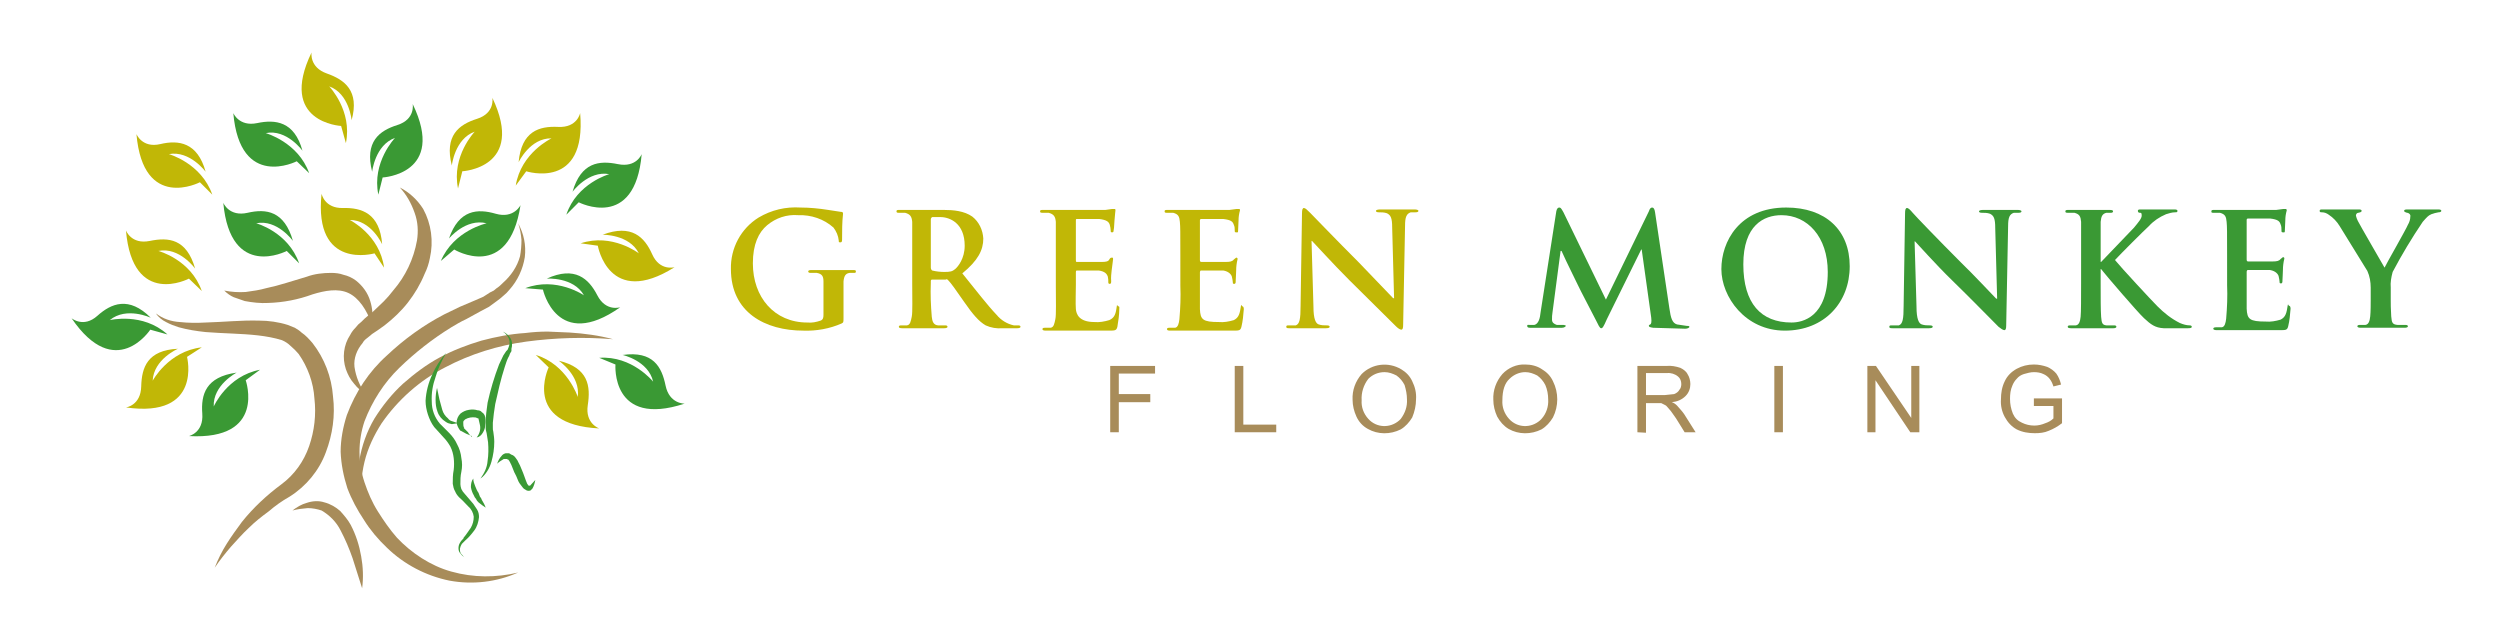 <?xml version="1.0" encoding="utf-8"?>
<!-- Generator: Adobe Illustrator 25.2.0, SVG Export Plug-In . SVG Version: 6.00 Build 0)  -->
<svg version="1.1" id="svg2" xmlns="http://www.w3.org/2000/svg" xmlns:xlink="http://www.w3.org/1999/xlink" x="0px" y="0px"
	 viewBox="0 0 524 134" style="enable-background:new 0 0 524 134;" xml:space="preserve">
<style type="text/css">
	.st0{clip-path:url(#SVGID_2_);fill:#C1B706;}
	.st1{clip-path:url(#SVGID_2_);fill:#3A9934;}
	.st2{clip-path:url(#SVGID_2_);fill:#A88C5A;}
</style>
<g>
	<defs>
		<rect id="SVGID_1_" x="-169" y="-30.6" width="859.4" height="1126.3"/>
	</defs>
	<clipPath id="SVGID_2_">
		<use xlink:href="#SVGID_1_"  style="overflow:visible;"/>
	</clipPath>
	<path id="path24" class="st0" d="M176.8,66.6c0,0.9,0,1-0.4,1.2c-2.5,1.1-5.3,1.6-8,1.5c-8,0-15.2-3.8-15.2-12.9
		c-0.1-4.4,2.1-8.5,5.8-10.8c2.7-1.6,5.7-2.3,8.8-2.1c1.9,0,3.9,0.2,5.8,0.5l2.6,0.4c0.4,0,0.5,0.1,0.5,0.4
		c-0.2,1.8-0.2,3.6-0.2,5.4c0,0.5-0.1,0.6-0.4,0.6s-0.3-0.1-0.3-0.4c-0.1-1-0.5-1.9-1.1-2.7c-2-1.8-4.7-2.7-7.4-2.6
		c-2.4-0.2-4.7,0.6-6.5,2.1c-1.8,1.5-3,4-3,8c0,7.1,4.5,12.4,11.4,12.4c1,0.1,1.9-0.1,2.8-0.4c0.5-0.2,0.6-0.6,0.6-1.2v-7
		c0-1.1-0.3-1.6-1.4-1.8h-1.3c-0.3,0-0.5-0.1-0.5-0.3s0.2-0.3,0.7-0.3h8.6c0.5,0,0.7,0,0.7,0.3s-0.2,0.3-0.4,0.3h-0.9
		c-0.9,0.1-1.2,0.7-1.3,1.8L176.8,66.6L176.8,66.6z"/>
	<path id="path28" class="st0" d="M195.1,56.1c0,0.2,0.1,0.5,0.3,0.6c0.8,0.2,1.7,0.3,2.5,0.3c1.3,0,1.7-0.1,2.3-0.6s2-2.2,2-4.9
		c0-4.7-3.1-6-5.1-6h-1.7c-0.2,0.1-0.3,0.3-0.3,0.5V56.1z M191.2,53.5v-7c-0.1-1.1-0.4-1.6-1.5-1.9h-1.2c-0.4,0-0.6,0-0.6-0.3
		s0.2-0.3,0.7-0.3h9.2c2,0,4.3,0.2,6,1.4c1.4,1.1,2.2,2.8,2.3,4.6c0,2.4-1.1,4.6-4.4,7.3c3,3.7,5.2,6.6,7.2,8.7
		c0.9,1.1,2.2,1.9,3.6,2.2h1c0.2,0,0.4,0.1,0.4,0.3s-0.3,0.3-0.7,0.3h-3.1c-1.2,0.1-2.4-0.1-3.5-0.6c-1.4-0.8-2.7-2.3-4.5-4.9
		c-1.8-2.6-2.8-4-3.3-4.5s-0.3-0.2-0.6-0.2h-2.8c-0.2,0-0.3,0.1-0.3,0.3c0,0,0,0,0,0v0.4c-0.1,2.4,0,4.7,0.2,7.1
		c0.1,0.9,0.3,1.7,1.3,1.8h1.6c0.2,0,0.4,0.1,0.4,0.3s-0.3,0.3-0.7,0.3h-8.8c-0.5,0-0.7-0.1-0.7-0.3s0.1-0.3,0.5-0.3h1.2
		c0.7-0.1,0.8-0.9,1-1.8s0.1-4,0.1-7L191.2,53.5z"/>
	<path id="path32" class="st0" d="M221.3,53.5v-7c-0.1-1.1-0.4-1.6-1.5-1.9h-1.2c-0.4,0-0.6,0-0.6-0.3s0.2-0.3,0.7-0.3h13l1.4-0.2
		h0.5c0.2,0,0.2,0.1,0.2,0.3s-0.1,0.6-0.2,2.1s-0.1,1.8-0.2,2.2c0,0.2-0.1,0.3-0.3,0.3l0,0c-0.3,0-0.3-0.1-0.3-0.4
		c0-0.4-0.1-0.8-0.2-1.2c-0.2-0.6-0.6-1-2.2-1.2h-4.7c-0.2,0-0.2,0.1-0.2,0.3v8.3c0,0.3,0,0.4,0.2,0.4h5.3c0.8,0,1.3-0.1,1.5-0.5
		s0.4-0.4,0.6-0.4s0.2,0.1,0.2,0.3s-0.1,0.7-0.3,2.4s-0.1,1.9-0.1,2.2s0,0.6-0.3,0.6c-0.2,0-0.3-0.1-0.3-0.3c0,0,0,0,0,0
		c0-0.4,0-0.8-0.1-1.2c-0.2-0.6-0.6-1.1-1.9-1.3h-4.6c-0.2,0-0.2,0.2-0.2,0.4v2.6c0,1.1-0.1,4.1,0,5.1c0.1,1,0.6,2.7,3.9,2.7
		c1,0.1,2.1-0.1,3.1-0.4c0.9-0.4,1.3-1,1.5-2.4c0.2-1.4,0.1-0.5,0.4-0.5s0.2,0.3,0.2,0.6c0,1.2-0.2,2.5-0.4,3.7
		c-0.2,0.8-0.5,0.8-1.8,0.8h-13.2c-0.5,0-0.7-0.1-0.7-0.3s0.1-0.3,0.5-0.3h1.2c0.7-0.1,0.8-0.9,1-1.8s0.1-4,0.1-7L221.3,53.5z"/>
	<path id="path36" class="st0" d="M247.4,53.5c0-5,0-5.9-0.1-7s-0.3-1.6-1.4-1.9h-1.3c-0.3,0-0.5,0-0.5-0.3s0.2-0.3,0.7-0.3h12.9
		l1.5-0.2h0.5c0.2,0,0.2,0.1,0.2,0.3c-0.2,0.7-0.3,1.4-0.3,2.1c0,0.3-0.1,1.8-0.1,2.2s-0.1,0.3-0.4,0.3s-0.3-0.1-0.3-0.4
		c0-0.4,0-0.8-0.2-1.2c-0.2-0.6-0.5-1-2.2-1.2h-4.6c-0.2,0-0.3,0.1-0.3,0.3c0,0,0,0,0,0v8.3c0,0.3,0.1,0.4,0.3,0.4h5.2
		c0.8,0,1.3-0.1,1.6-0.5l0.5-0.4c0.2,0,0.3,0.1,0.3,0.3c-0.2,0.8-0.3,1.6-0.3,2.4c0,0.6-0.1,1.9-0.1,2.2s0,0.6-0.3,0.6
		s-0.3-0.1-0.3-0.3s-0.1-0.8-0.2-1.2s-0.6-1.1-1.8-1.3h-4.7c-0.1,0-0.2,0.2-0.2,0.4v7.7c0.1,2.2,0.6,2.7,4,2.7
		c1,0.1,2.1-0.1,3.1-0.4c0.8-0.4,1.2-1,1.4-2.4c0.2-1.4,0.2-0.5,0.4-0.5s0.3,0.3,0.3,0.6c-0.1,1.2-0.2,2.5-0.5,3.7
		c-0.2,0.8-0.5,0.8-1.7,0.8h-13.3c-0.4,0-0.6-0.1-0.6-0.3c0-0.2,0.1-0.3,0.5-0.3h1.2c0.6-0.1,0.8-0.9,0.9-1.8c0.2-2.3,0.3-4.7,0.2-7
		L247.4,53.5z"/>
	<path id="path40" class="st0" d="M275.3,64.3c0,2.6,0.5,3.5,1.1,3.7c0.6,0.2,1.1,0.2,1.7,0.2c0.4,0,0.6,0.1,0.6,0.3
		c0,0.2-0.3,0.3-0.8,0.3h-7.6c-0.4,0-0.7,0-0.7-0.3s0.2-0.3,0.5-0.3h1.5c0.8-0.3,1-1.3,1-4.1l0.3-19.4c0-0.7,0.1-1.1,0.4-1.1
		s0.7,0.4,1.3,1s5.4,5.6,10.2,10.4l7.2,7.5h0.2l-0.4-14.8c0-2-0.3-2.6-1.1-3c-0.6-0.2-1.1-0.2-1.7-0.2c-0.4,0-0.6-0.1-0.6-0.3
		c0-0.2,0.4-0.3,0.9-0.3h7.2c0.4,0,0.8,0.1,0.8,0.3s-0.2,0.3-0.6,0.3h-1c-0.9,0.3-1.2,1-1.2,2.8l-0.4,20.8c0,0.7-0.1,1-0.4,1
		s-0.8-0.4-1.1-0.7l-9.8-9.7c-3.5-3.5-7.2-7.6-7.8-8.2h-0.1L275.3,64.3z"/>
	<path id="path44" class="st1" d="M326.2,44.3c0.1-0.5,0.3-0.8,0.6-0.8s0.4,0.1,0.9,1l8.9,18.3l9-18.5c0.2-0.6,0.4-0.8,0.7-0.8
		s0.5,0.3,0.6,1l3,20.1c0.3,2.1,0.6,3.1,1.6,3.4l2,0.3c0.3,0,0.6,0,0.6,0.2s-0.4,0.4-0.9,0.4l-6.7-0.2c-0.7-0.1-0.9-0.2-0.9-0.4
		s0.1-0.2,0.3-0.3s0.3-0.5,0.2-1.4l-2-14.3H344l-7.2,14.6c-0.7,1.6-0.9,1.9-1.2,1.9s-0.6-0.7-1.1-1.7s-3.4-6.5-3.8-7.4
		s-2.3-4.6-3.4-7.1h-0.2l-1.7,12.9c-0.1,0.5-0.1,1-0.1,1.5c0,0.6,0.4,0.9,1,1.1h1.4c0.2,0,0.5,0.1,0.5,0.2s-0.3,0.4-0.8,0.4h-6.7
		c-0.4,0-0.6-0.1-0.6-0.4s0.2-0.2,0.5-0.2h1c0.9-0.2,1.2-1.5,1.3-2.6L326.2,44.3z"/>
	<path id="path48" class="st1" d="M383.1,57c0-7.4-4.3-11.9-9.7-11.9c-3.7,0-8,2.1-8,10.3s3.7,12.2,10.1,12.2
		C377.8,67.6,383.1,66.5,383.1,57 M360.8,56.4c0-5.7,3.7-12.9,13.6-12.9c8.2,0,13.3,4.7,13.3,12.3s-5.3,13.5-13.6,13.5
		S360.8,62.2,360.8,56.4"/>
	<path id="path52" class="st1" d="M401.7,64.3c0,2.6,0.5,3.5,1.1,3.7c0.6,0.2,1.1,0.2,1.7,0.2c0.4,0,0.6,0.1,0.6,0.3
		c0,0.2-0.3,0.3-0.8,0.3h-7.6c-0.4,0-0.7,0-0.7-0.3s0.2-0.3,0.5-0.3h1.5c0.8-0.3,1-1.3,1-4.1l0.3-19.4c0-0.7,0.1-1.1,0.4-1.1
		s0.7,0.4,1.2,1s5.4,5.7,10.2,10.5c2.3,2.2,6.7,6.9,7.3,7.5h0.2l-0.4-14.8c0-2-0.3-2.6-1.1-3c-0.6-0.2-1.1-0.2-1.7-0.2
		c-0.4,0-0.6-0.1-0.6-0.3s0.4-0.3,0.9-0.3h7.2c0.4,0,0.8,0.1,0.8,0.3s-0.2,0.3-0.6,0.3h-1c-0.9,0.3-1.2,1-1.2,2.8l-0.4,20.8
		c0,0.7-0.1,1-0.4,1s-0.8-0.4-1.2-0.7c-2-2-6.2-6.3-9.7-9.7s-7.2-7.6-7.8-8.2h-0.1L401.7,64.3z"/>
	<path id="path56" class="st1" d="M440.3,54.9h0.1l6.9-7.2c0.9-1.1,1.6-1.9,1.6-2.5s-0.1-0.6-0.4-0.6s-0.4-0.2-0.4-0.4
		s0.1-0.3,0.5-0.3h7.2c0.4,0,0.6,0.1,0.6,0.3c0,0.3-0.2,0.3-0.5,0.3c-0.6,0-1.3,0.2-1.9,0.4c-1.4,0.6-2.6,1.4-3.6,2.5
		c-1,0.9-6,5.9-7.1,7.1c1.2,1.5,7.7,8.5,8.9,9.7c1.4,1.4,2.9,2.6,4.7,3.5c0.7,0.3,1.4,0.5,2.1,0.5c0.2,0,0.4,0.1,0.4,0.3
		s-0.2,0.3-0.8,0.3h-5.1c-1.8-0.1-2.7-0.8-4.1-2.1s-7.9-8.9-8.6-9.8l-0.4-0.5h-0.1v3c0,3,0,5.6,0.1,7s0.3,1.7,1.1,1.8h1.7
		c0.2,0,0.4,0.1,0.4,0.3s-0.3,0.3-0.6,0.3h-8.9c-0.5,0-0.7-0.1-0.7-0.3s0.1-0.3,0.5-0.3h1.2c0.7-0.1,0.9-0.9,1-1.8s0.1-4,0.1-7V46.5
		c-0.1-1.1-0.3-1.6-1.4-1.9h-1.3c-0.4,0-0.6,0-0.6-0.3s0.3-0.3,0.7-0.3h8.6c0.5,0,0.7,0.1,0.7,0.3s-0.2,0.3-0.4,0.3h-1
		c-0.8,0.2-1.1,0.7-1.2,1.9L440.3,54.9L440.3,54.9z"/>
	<path id="path60" class="st1" d="M466.8,53.5c0-5,0-5.9-0.1-7s-0.3-1.6-1.4-1.9H464c-0.4,0-0.5,0-0.5-0.3s0.2-0.3,0.7-0.3h12.9
		l1.5-0.2h0.5c0.1,0,0.2,0.1,0.2,0.3c-0.2,0.7-0.3,1.4-0.3,2.1c0,0.3-0.1,1.8-0.1,2.2s-0.1,0.3-0.4,0.3s-0.3-0.1-0.3-0.4
		c0-0.4,0-0.9-0.2-1.3c-0.2-0.6-0.5-1-2.2-1.2h-4.6c-0.2,0-0.3,0.1-0.3,0.3v8.3c0,0.3,0.1,0.4,0.3,0.4h5.2c0.8,0,1.3-0.1,1.6-0.5
		l0.5-0.4c0.2,0,0.3,0.1,0.3,0.3c-0.2,0.8-0.3,1.6-0.3,2.4c0,0.6-0.1,1.9-0.1,2.2s0,0.6-0.3,0.6s-0.3-0.1-0.3-0.3s-0.1-0.8-0.2-1.2
		s-0.6-1.1-1.8-1.3h-4.7c-0.1,0-0.2,0.2-0.2,0.4v7.7c0.1,2.2,0.6,2.7,4,2.7c1,0.1,2.1-0.1,3.1-0.4c0.8-0.4,1.2-1,1.4-2.4
		c0.2-1.4,0.2-0.5,0.4-0.5s0.3,0.3,0.3,0.6c-0.1,1.2-0.2,2.5-0.5,3.7c-0.2,0.8-0.5,0.8-1.7,0.8h-13.3c-0.4,0-0.7-0.1-0.7-0.3
		s0.2-0.3,0.6-0.3h1.2c0.6-0.1,0.8-0.9,0.9-1.8c0.2-2.3,0.3-4.7,0.2-7L466.8,53.5z"/>
	<path id="path64" class="st1" d="M496.9,60.3c0-1.2-0.2-2.4-0.7-3.5l-5.8-9.4c-0.6-1-1.4-1.8-2.3-2.4c-0.4-0.3-0.9-0.5-1.4-0.5
		c-0.3,0-0.5,0-0.5-0.3s0.2-0.3,0.6-0.3h7.7c0.3,0,0.5,0.1,0.5,0.3s-0.2,0.3-0.7,0.4c-0.3,0-0.5,0.3-0.5,0.6
		c0.1,0.4,0.2,0.7,0.4,1.1c0.5,1,5.1,8.9,5.6,9.8c0.3-0.7,4.5-8,4.9-9c0.3-0.5,0.5-1.1,0.5-1.7c0.1-0.4-0.2-0.7-0.6-0.8
		c0,0-0.1,0-0.1,0c-0.3-0.1-0.6-0.2-0.6-0.4s0.2-0.3,0.6-0.3h6.6c0.4,0,0.6,0.1,0.6,0.3c0,0.2-0.3,0.3-0.6,0.3
		c-0.5,0.1-1,0.2-1.5,0.4c-0.7,0.3-1,0.7-1.8,1.6c-2.3,3.4-4.4,6.9-6.3,10.5c-0.3,1.1-0.5,2.2-0.4,3.3V63c0,0.5,0,1.9,0.1,3.3
		s0.3,1.7,1.3,1.8h1.7c0.3,0,0.5,0.1,0.5,0.3s-0.3,0.3-0.7,0.3h-9.2c-0.4,0-0.7-0.1-0.7-0.3s0.2-0.3,0.5-0.3h1.2
		c0.7-0.1,0.9-0.9,1-1.8s0.1-2.8,0.1-3.3L496.9,60.3z"/>
	<path id="path68" class="st2" d="M232.7,90.6V76.7h9.4v1.6h-7.6v4.3h6.6v1.7h-6.6v6.3H232.7z"/>
	<path id="path72" class="st2" d="M258.8,90.6V76.7h1.8V89h6.9v1.6H258.8z"/>
	<path id="path76" class="st2" d="M285.4,83.9c-0.1,1.4,0.4,2.8,1.4,3.9c1.7,1.9,4.6,2,6.5,0.3c0.1-0.1,0.2-0.2,0.3-0.3
		c0.9-1.2,1.4-2.6,1.3-4.1c0-1-0.2-2-0.5-3c-0.4-0.8-1-1.5-1.7-2c-0.8-0.4-1.6-0.7-2.5-0.7c-1.3,0-2.5,0.5-3.4,1.4
		C285.8,80.7,285.3,82.3,285.4,83.9 M283.5,83.8c-0.1-2,0.6-3.9,1.9-5.4c2.2-2.2,5.6-2.6,8.3-1c1,0.6,1.8,1.4,2.3,2.5
		c0.6,1.2,0.9,2.5,0.8,3.8c0,1.3-0.3,2.6-0.8,3.8c-0.6,1-1.4,1.9-2.4,2.5c-2.2,1.1-4.8,1.1-6.9-0.1c-1.1-0.6-1.9-1.5-2.4-2.6
		C283.8,86.2,283.5,85,283.5,83.8"/>
	<path id="path80" class="st2" d="M314.9,83.9c-0.1,1.4,0.4,2.8,1.4,3.9c1.7,1.9,4.6,2,6.5,0.3c0.1-0.1,0.2-0.2,0.3-0.3
		c1-1.1,1.5-2.6,1.4-4.1c0-1-0.2-2.1-0.6-3c-0.4-0.8-1-1.5-1.7-2c-0.8-0.4-1.6-0.7-2.5-0.7c-1.2,0-2.4,0.5-3.3,1.4
		C315.4,80.3,314.9,81.8,314.9,83.9 M313,83.8c-0.1-2,0.6-3.9,1.9-5.4c1.2-1.3,3-2.1,4.8-2c1.2,0,2.5,0.3,3.5,1
		c1,0.6,1.8,1.4,2.3,2.5c0.6,1.2,0.9,2.5,0.9,3.8c0,1.3-0.3,2.6-0.9,3.8c-0.6,1-1.4,1.9-2.4,2.5c-2.2,1.1-4.8,1.1-6.9-0.1
		c-1-0.6-1.8-1.5-2.4-2.6C313.3,86.2,313,85,313,83.8"/>
	<path id="path84" class="st2" d="M345,82.8h4l1.9-0.2c0.5-0.2,0.9-0.5,1.1-0.9c0.3-0.3,0.4-0.8,0.4-1.2c0-0.6-0.2-1.2-0.7-1.6
		c-0.6-0.5-1.5-0.8-2.3-0.7H345V82.8z M343.2,90.6V76.7h6.1c1-0.1,2,0.1,2.9,0.4c0.6,0.3,1.2,0.7,1.5,1.3c0.4,0.6,0.6,1.4,0.6,2.1
		c0,0.9-0.3,1.8-1,2.5c-0.8,0.8-1.8,1.2-2.9,1.3c0.4,0.1,0.8,0.4,1.1,0.7c0.5,0.6,1.1,1.2,1.5,1.8l2.4,3.8h-2.3l-1.8-2.9
		c-0.6-0.8-1-1.5-1.4-1.9s-0.6-0.8-0.9-0.9l-0.8-0.4H345v6.2L343.2,90.6z"/>
	<path id="path86" class="st2" d="M371.9,76.7h1.8v13.9h-1.8V76.7z"/>
	<path id="path90" class="st2" d="M391.4,90.6V76.7h1.8l7.4,10.9V76.7h1.7v13.9h-1.9l-7.3-10.9v10.9H391.4z"/>
	<path id="path94" class="st2" d="M426.3,85.1v-1.6h5.9v5.2c-0.9,0.7-1.8,1.2-2.8,1.6c-0.9,0.4-1.9,0.5-2.9,0.5
		c-1.3,0-2.6-0.2-3.8-0.8c-1.1-0.6-1.9-1.5-2.5-2.6c-0.6-1.1-0.9-2.4-0.8-3.7c0-1.3,0.2-2.6,0.8-3.8c0.5-1.1,1.4-2,2.5-2.6
		c1.1-0.6,2.3-0.9,3.6-0.9c1,0,1.9,0.2,2.8,0.5c0.7,0.3,1.4,0.8,1.9,1.4c0.5,0.7,0.8,1.5,1,2.3l-1.6,0.4c-0.2-0.6-0.4-1.1-0.8-1.6
		c-0.3-0.4-0.8-0.8-1.3-1c-0.6-0.3-1.3-0.4-2-0.4c-0.7,0-1.4,0.2-2.1,0.4c-0.6,0.2-1.1,0.5-1.5,1c-0.4,0.4-0.7,0.9-0.9,1.4
		c-0.4,0.9-0.5,1.8-0.5,2.8c0,1.1,0.2,2.1,0.6,3.1c0.4,0.9,1,1.5,1.9,1.9c0.8,0.4,1.7,0.6,2.6,0.6c0.8,0,1.6-0.2,2.3-0.5
		c0.6-0.2,1.2-0.5,1.7-1v-2.6L426.3,85.1z"/>
	<path id="path98" class="st2" d="M108.6,46.8c1.2,2.2,1.7,4.6,1.4,7.1c-0.4,2.5-1.5,4.9-3.2,6.8c-0.4,0.5-0.8,0.9-1.3,1.3l-0.7,0.6
		l-0.8,0.6l-1.5,1.1l-1.7,0.9l-3.1,1.7c-1.1,0.5-2.1,1.1-3.1,1.7c-3.9,2.4-7.6,5.3-10.9,8.5c-3.2,3.1-5.7,7-7.3,11.2
		c-1.4,4.2-1.4,8.6,0,12.8c0.7,2.1,1.6,4.2,2.8,6.1c1.2,1.9,2.5,3.8,4,5.5c1.5,1.6,3.3,3.1,5.2,4.3c1.9,1.2,4,2.2,6.2,2.8
		c4.6,1.3,9.4,1.3,14,0.2c-4.5,2-9.5,2.6-14.4,1.7c-4.9-1-9.5-3.4-13.1-6.9c-1.8-1.7-3.5-3.7-4.8-5.8c-1.4-2.1-2.6-4.3-3.5-6.7
		c-0.8-2.5-1.3-5-1.4-7.6c0-2.6,0.5-5.2,1.3-7.7c1.8-4.8,4.6-9.1,8.4-12.5c3.6-3.4,7.6-6.3,12-8.6l3.3-1.6l3.3-1.4l1.6-0.7l1.4-0.9
		l0.8-0.4l0.6-0.5c0.5-0.3,0.9-0.7,1.3-1.1c1.7-1.5,3-3.4,3.6-5.6c0.2-1.1,0.3-2.3,0.3-3.4C109.2,49.1,109,47.9,108.6,46.8"/>
	<path id="path102" class="st2" d="M128.5,71.1c-6.1-0.5-12.2-0.3-18.2,0.5c-5.9,0.8-11.7,2.6-17,5.4C88,79.7,83.4,83.8,80,88.7
		c-1.6,2.5-2.9,5.2-3.6,8.1c-0.7,2.9-0.9,6-0.5,9c-0.9-3-1.1-6.1-0.6-9.2c0.5-3.1,1.6-6.2,3.2-8.9c1.7-2.7,3.7-5.2,6-7.3
		c2.4-2.1,4.9-4,7.7-5.5c2.8-1.5,5.7-2.6,8.7-3.5c3-0.8,6.1-1.4,9.2-1.6c1.6-0.2,3.1-0.3,4.7-0.3l4.6,0.2
		C122.5,69.9,125.5,70.3,128.5,71.1"/>
	<path id="path106" class="st2" d="M45,119c0.7-1.8,1.5-3.4,2.5-5c1-1.6,2.1-3.1,3.2-4.6c2.4-3,5.2-5.6,8.3-7.9c2.7-2,4.7-4.8,5.8-8
		c1.1-3.2,1.5-6.6,1.1-10c-0.2-3.3-1.4-6.6-3.3-9.3c-0.5-0.6-1.1-1.2-1.7-1.7c-0.5-0.5-1.1-0.9-1.8-1.2c-1.6-0.5-3.3-0.8-5-1
		c-3.5-0.4-7.3-0.4-11-0.7c-1.9-0.2-3.8-0.5-5.6-1c-0.9-0.3-1.8-0.6-2.7-1.1c-0.8-0.4-1.6-1-2.1-1.8c1.4,1.1,3.2,1.7,5,1.8
		c1.8,0.2,3.6,0.2,5.4,0.1c3.7-0.1,7.4-0.5,11.2-0.4c2,0,4.1,0.3,6,0.9l1.5,0.6c0.5,0.3,1,0.6,1.4,1c0.9,0.6,1.6,1.4,2.3,2.2
		c2.5,3.2,4,7.1,4.3,11.2c0.5,4-0.1,8-1.5,11.7c-1.4,3.8-4.1,7.1-7.6,9.3c-1.6,0.9-3,1.9-4.4,3.1c-1.5,1.1-2.9,2.2-4.2,3.5
		c-1.3,1.2-2.5,2.6-3.7,3.9C47.2,116,46,117.5,45,119"/>
	<path id="path110" class="st2" d="M75.9,123.3c-0.7-2.1-1.3-4.2-2-6.3c-0.7-2-1.5-3.9-2.5-5.8c-0.9-1.8-2.3-3.2-4-4.2
		c-0.9-0.3-1.9-0.5-2.9-0.5c-1.1,0.1-2.1,0.2-3.2,0.5c0.9-0.7,1.9-1.3,3-1.6c1.2-0.4,2.5-0.5,3.7-0.1c1.2,0.3,2.4,1,3.3,1.8
		c0.8,0.9,1.6,1.8,2.2,2.9c1.1,2.1,1.8,4.3,2.2,6.6C76.1,118.8,76.2,121.1,75.9,123.3"/>
	<path id="path114" class="st2" d="M76.6,82.6c-0.9-0.6-1.7-1.3-2.4-2.2c-0.8-0.9-1.3-1.9-1.7-3c-0.8-2.4-0.5-5.1,0.9-7.2
		c0.3-0.6,0.7-1.1,1.1-1.5l0.6-0.7l0.7-0.6l0.6-0.6l0.7-0.6l1.1-0.9l2.2-2.1c0.7-0.7,1.4-1.5,2-2.3c2.6-3,4.3-6.6,5-10.5
		c0.3-1.9,0.2-3.9-0.5-5.8c-0.7-2-1.7-3.8-3.1-5.3c2,1,3.7,2.6,4.9,4.5c1.7,3.1,2.2,6.8,1.4,10.3c-0.2,1.1-0.6,2.3-1.1,3.3
		c-0.9,2.2-2.1,4.2-3.5,6c-1.4,1.8-3.1,3.4-4.9,4.8l-1.4,1l-0.6,0.4L78,70l-0.6,0.5l-0.5,0.4c-0.4,0.3-0.7,0.6-0.9,1
		c-1.2,1.4-1.9,3.2-1.7,5C74.6,79,75.4,80.9,76.6,82.6"/>
	<path id="path118" class="st2" d="M77.9,67.9c-1-2.9-2.7-5.5-4.9-6.5s-4.9-0.5-7.5,0.3c-3,1.1-6.1,1.7-9.3,1.8
		c-1.6,0.1-3.3-0.1-4.9-0.4L49,62.3c-0.7-0.3-1.4-0.8-2-1.4c1.5,0.3,3,0.4,4.5,0.3c1.5-0.2,2.9-0.4,4.3-0.8l2.1-0.5
		c0.7-0.2,1.4-0.4,2.1-0.6l4.3-1.3c1.6-0.6,3.4-0.8,5.1-0.8c0.9,0,1.8,0.1,2.6,0.4c0.9,0.2,1.8,0.6,2.6,1.2c1.4,1.1,2.5,2.6,3,4.3
		C78.1,64.7,78.2,66.3,77.9,67.9"/>
	<path id="path122" class="st1" d="M86.5,21.8c0,0,0.6,3.2-3.2,4.4S76.4,29.7,78,36c0,0,0.6-5.6,4.8-7.1c0,0-4.9,5.1-3.5,11.9
		l0.9-3.6C80.2,37.2,93.6,36.5,86.5,21.8"/>
	<path id="path126" class="st1" d="M109.1,43c0,0-1.4,2.9-5.2,1.8s-7.7-0.9-9.8,5.2c0,0,3.5-4.3,7.9-3.2c0,0-6.9,1.5-9.6,7.9
		l2.8-2.4C95.2,52.3,106.6,59.2,109.1,43"/>
	<path id="path130" class="st1" d="M130,64.4c0,0-3,1-4.8-2.5c-1.8-3.5-4.7-6.2-10.6-3.5c0,0,5.6-0.4,7.8,3.5c0,0-5.8-4-12.3-1.5
		l3.7,0.3C113.8,60.7,116.7,73.8,130,64.4"/>
	<path id="path134" class="st1" d="M143.5,84.6c0,0-3.2,0.1-4-3.8s-2.6-7.3-9-6.4c0,0,5.4,1.2,6.4,5.6c0,0-4.4-5.5-11.3-5l3.4,1.4
		C129,76.4,128,89.7,143.5,84.6"/>
	<path id="path138" class="st1" d="M134.5,32.3c0,0-1.1,2.9-5,2.1s-7.7-0.4-9.5,5.8c0,0,3.3-4.5,7.7-3.7c0,0-6.8,1.9-9,8.5l2.6-2.6
		C121.3,42.4,133.1,48.5,134.5,32.3"/>
	<path id="path142" class="st1" d="M46.8,42.5c0,0,1.2,3,5.1,2.1s7.7-0.4,9.5,5.9c0,0-3.3-4.6-7.7-3.7c0,0,6.7,1.8,9,8.4l-2.6-2.6
		C60.1,52.6,48.3,58.8,46.8,42.5"/>
	<path id="path146" class="st1" d="M48.9,23.7c0,0,1.2,2.9,5,2.1s7.8-0.4,9.5,5.8c0,0-3.3-4.6-7.7-3.7c0,0,6.8,1.9,9.1,8.4l-2.6-2.5
		C62.2,33.8,50.3,39.9,48.9,23.7"/>
	<path id="path150" class="st1" d="M39.6,91.4c0,0,3.1-0.7,2.8-4.7s0.7-7.7,7.2-8.6c0,0-5,2.6-4.8,7.1c0,0,2.8-6.4,9.7-7.7l-3,2.2
		C51.5,79.7,55.9,92.3,39.6,91.4"/>
	<path id="path154" class="st1" d="M15,66.7c0,0,2.5,2.1,5.4-0.5c2.9-2.6,6.6-4.2,11.2,0.4c0,0-5.1-2.4-8.6,0.5c0,0,6.9-1.7,12.1,3
		l-3.6-1C31.5,69.1,24.2,80.2,15,66.7"/>
	<path id="path158" class="st0" d="M26.4,48.3c0,0,1.1,3,5,2.2s7.7-0.5,9.5,5.8c0,0-3.3-4.6-7.7-3.7c0,0,6.8,1.8,9.1,8.4l-2.7-2.6
		C39.6,58.4,27.8,64.6,26.4,48.3"/>
	<path id="path162" class="st0" d="M26.4,85.4c0,0,3.1-0.4,3.2-4.4s1.3-7.6,7.7-7.9c0,0-5.1,2.2-5.3,6.7c0,0,3.3-6.2,10.3-7l-3.1,2
		C39.2,74.8,42.5,87.7,26.4,85.4"/>
	<path id="path166" class="st0" d="M28.6,28.1c0,0,1.2,3,5,2.1s7.8-0.4,9.5,5.8c0,0-3.3-4.5-7.7-3.7c0,0,6.8,1.9,9.1,8.5l-2.6-2.6
		C41.9,38.2,30,44.4,28.6,28.1"/>
	<path id="path170" class="st0" d="M67.4,40.6c0,0,0.6,3.1,4.5,3s7.7,1.1,8.2,7.6c0,0-2.3-5.1-6.8-5.1c0,0,6.3,3.1,7.2,10l-2-3
		C78.5,53.1,65.7,56.8,67.4,40.6"/>
	<path id="path174" class="st0" d="M65.3,11c0,0-0.5,3.1,3.2,4.4s6.9,3.6,5.2,9.8c0,0-0.5-5.6-4.7-7.1c0,0,4.9,5.1,3.5,11.9l-1-3.6
		C71.5,26.4,58.2,25.7,65.3,11"/>
	<path id="path178" class="st0" d="M103.2,20.5c0,0,0.6,3.2-3.2,4.4s-6.9,3.5-5.3,9.8c0,0,0.6-5.6,4.8-7.1c0,0-4.9,5.1-3.5,11.9
		l0.9-3.6C96.9,35.9,110.2,35.2,103.2,20.5"/>
	<path id="path182" class="st0" d="M141.4,56c0,0-3.1,0.9-4.7-2.7s-4.3-6.4-10.4-4.1c0,0,5.6-0.1,7.6,3.9c0,0-5.6-4.3-12.2-2.1
		l3.6,0.5C125.3,51.5,127.6,64.7,141.4,56"/>
	<path id="path186" class="st0" d="M121.6,23.7c0,0-0.6,3.1-4.6,2.9s-7.7,0.9-8.3,7.4c0,0,2.4-5.1,6.9-5c0,0-6.4,3-7.5,9.9l2.2-3
		C110.3,35.9,123,40,121.6,23.7"/>
	<path id="path190" class="st0" d="M125.6,89.8c0,0-3-1-2.4-4.9s0.2-7.8-6.1-9.3c0,0,4.6,3.1,4,7.6c0,0-2.2-6.8-8.8-8.8L115,77
		C115,77,109.3,89,125.6,89.8"/>
	<path id="path194" class="st1" d="M93.5,74c-0.9,1.6-1.7,3.2-2.2,5c-0.6,1.7-0.9,3.4-0.8,5.2c0,1.7,0.6,3.3,1.7,4.6l0.9,0.9l1,1
		c0.7,0.7,1.3,1.5,1.7,2.4c0.5,0.9,0.8,1.9,0.9,2.9c0.2,1,0.2,1.9,0,2.9c-0.2,0.9-0.2,1.7-0.2,2.6c0,0.3,0.1,0.7,0.2,1
		c0.2,0.4,0.4,0.7,0.7,1l1.8,2.1l0.8,1.2c0.3,0.5,0.4,1,0.4,1.6c-0.1,1-0.4,2-1,2.8c-0.6,0.8-1.2,1.5-1.9,2.1l-0.7,0.7
		c-0.2,0.3-0.3,0.6-0.4,1c0,0.3,0,0.7,0.2,1l0.7,0.8c-0.3-0.2-0.6-0.5-0.8-0.8c-0.3-0.3-0.4-0.7-0.4-1.1c0-0.4,0.1-0.8,0.3-1.1
		c0.2-0.4,0.5-0.7,0.8-1h-0.1c0.6-0.7,1.1-1.5,1.6-2.2c0.4-0.7,0.6-1.5,0.6-2.3c-0.1-0.8-0.5-1.6-1.1-2.1c-0.6-0.6-1.2-1.3-1.9-1.9
		c-0.4-0.4-0.7-0.8-0.9-1.3c-0.3-0.5-0.4-1-0.5-1.6c0-1,0-1.9,0.2-2.9c0.1-0.8,0.1-1.7,0-2.5c-0.1-0.8-0.3-1.6-0.7-2.4
		c-0.4-0.7-0.9-1.4-1.5-2l-0.9-1l-1-1.1c-0.6-0.8-1-1.7-1.3-2.6C89.4,86,89.2,85,89.2,84c0.1-1.9,0.6-3.8,1.4-5.5
		C91.3,76.9,92.3,75.3,93.5,74"/>
	<path id="path198" class="st1" d="M91.6,81.3l0.5,2.4l0.6,2.2c0.2,0.7,0.6,1.3,1.2,1.8c0.2,0.3,0.5,0.5,0.9,0.6l1.2,0.4l-1.3,0.2
		c-0.5-0.1-0.9-0.2-1.3-0.5c-0.8-0.5-1.4-1.2-1.7-2.1c-0.3-0.8-0.4-1.6-0.4-2.5C91.3,83,91.4,82.1,91.6,81.3"/>
	<path id="path202" class="st1" d="M105.4,69.5c0.7,0.3,1.2,0.8,1.6,1.4c0.4,0.7,0.4,1.5,0.2,2.2v0.5l-0.3,0.5
		c-0.1,0.3-0.2,0.6-0.4,0.9c-0.3,0.6-0.5,1.3-0.7,1.9c-0.4,1.3-0.8,2.6-1.1,3.9l-0.9,3.9c-0.2,1.3-0.4,2.6-0.5,3.9v1
		c0,0.3,0,0.6,0.1,0.9c0.1,0.7,0.2,1.4,0.2,2.1c0,1.4-0.2,2.8-0.6,4.2c-0.2,0.7-0.5,1.4-0.9,2c-0.4,0.6-0.8,1.1-1.4,1.5
		c0.8-1.1,1.4-2.3,1.5-3.7c0.2-1.3,0.2-2.6,0.1-3.9l-0.3-1.9c-0.1-0.4-0.2-0.7-0.2-1.1v-1.1c0-1.4,0.2-2.8,0.4-4.2
		c0.6-2.7,1.4-5.4,2.4-8l0.9-1.9l0.6-0.9l0.3-0.3l0.2-0.5c0.2-0.5,0.3-1.1,0.1-1.7C106.5,70.5,106,69.9,105.4,69.5"/>
	<path id="path206" class="st1" d="M99.2,100.3c0,0.6,0.2,1.1,0.4,1.6c0.2,0.5,0.4,1,0.7,1.4l0.3,0.8c0.2,0.2,0.3,0.4,0.4,0.7
		c0.3,0.5,0.6,1,0.8,1.6c-0.5-0.3-1-0.7-1.5-1.1c-0.2-0.2-0.4-0.4-0.5-0.7c-0.2-0.2-0.4-0.5-0.5-0.8c-0.3-0.5-0.5-1.1-0.6-1.7
		C98.7,101.5,98.8,100.8,99.2,100.3"/>
	<path id="path210" class="st1" d="M104.2,97.2c0.2-0.6,0.5-1.2,0.9-1.6c0.2-0.3,0.5-0.5,0.9-0.6h0.7l0.5,0.3
		c0.4,0.1,0.7,0.4,0.9,0.7c0.2,0.3,0.4,0.5,0.5,0.8c0.3,0.5,0.5,1,0.7,1.5c0.5,1.1,0.8,2.2,1.2,3.1l0.3,0.4h0.3l1.1-1.2
		c-0.1,0.6-0.3,1.3-0.6,1.8l-0.4,0.4c-0.3,0.1-0.5,0.1-0.8,0c-0.4-0.2-0.7-0.4-0.9-0.7c-0.4-0.5-0.8-1-1-1.6c-0.2-0.5-0.4-1-0.7-1.5
		l-0.6-1.5c-0.2-0.4-0.4-0.9-0.7-1.2h-0.1c-0.1,0-0.1,0-0.1-0.1h-0.7C105.1,96.5,104.6,96.8,104.2,97.2"/>
	<path id="path214" class="st1" d="M98.9,91.4l-1.2-0.5l-1.1-0.6h-0.1c-0.4-0.5-0.7-1.1-0.8-1.7c0-0.7,0.3-1.4,0.8-1.9
		c0.5-0.4,1.1-0.7,1.8-0.8c0.6-0.1,1.2-0.1,1.8,0.1c0.3,0,0.7,0.1,0.9,0.4c0.2,0.1,0.4,0.3,0.5,0.5c0.2,0.3,0.1,0.4,0.2,0.5
		c0.1,0.6,0.1,1.1,0,1.7c0,0.6-0.2,1.1-0.5,1.6c-0.3,0.5-0.7,0.9-1.3,1c0.6-0.7,0.9-1.7,0.7-2.6l-0.3-1.3c0-0.1-0.1-0.2-0.1-0.1
		l-0.5-0.2c-0.8-0.1-1.5,0-2.2,0.4l-0.3,0.3c-0.1,0.1-0.1,0.2-0.1,0.4c0,0.4,0,0.8,0.2,1.1h-0.1l0.9,0.9c0.2,0.4,0.5,0.7,0.8,1"/>
</g>
</svg>
